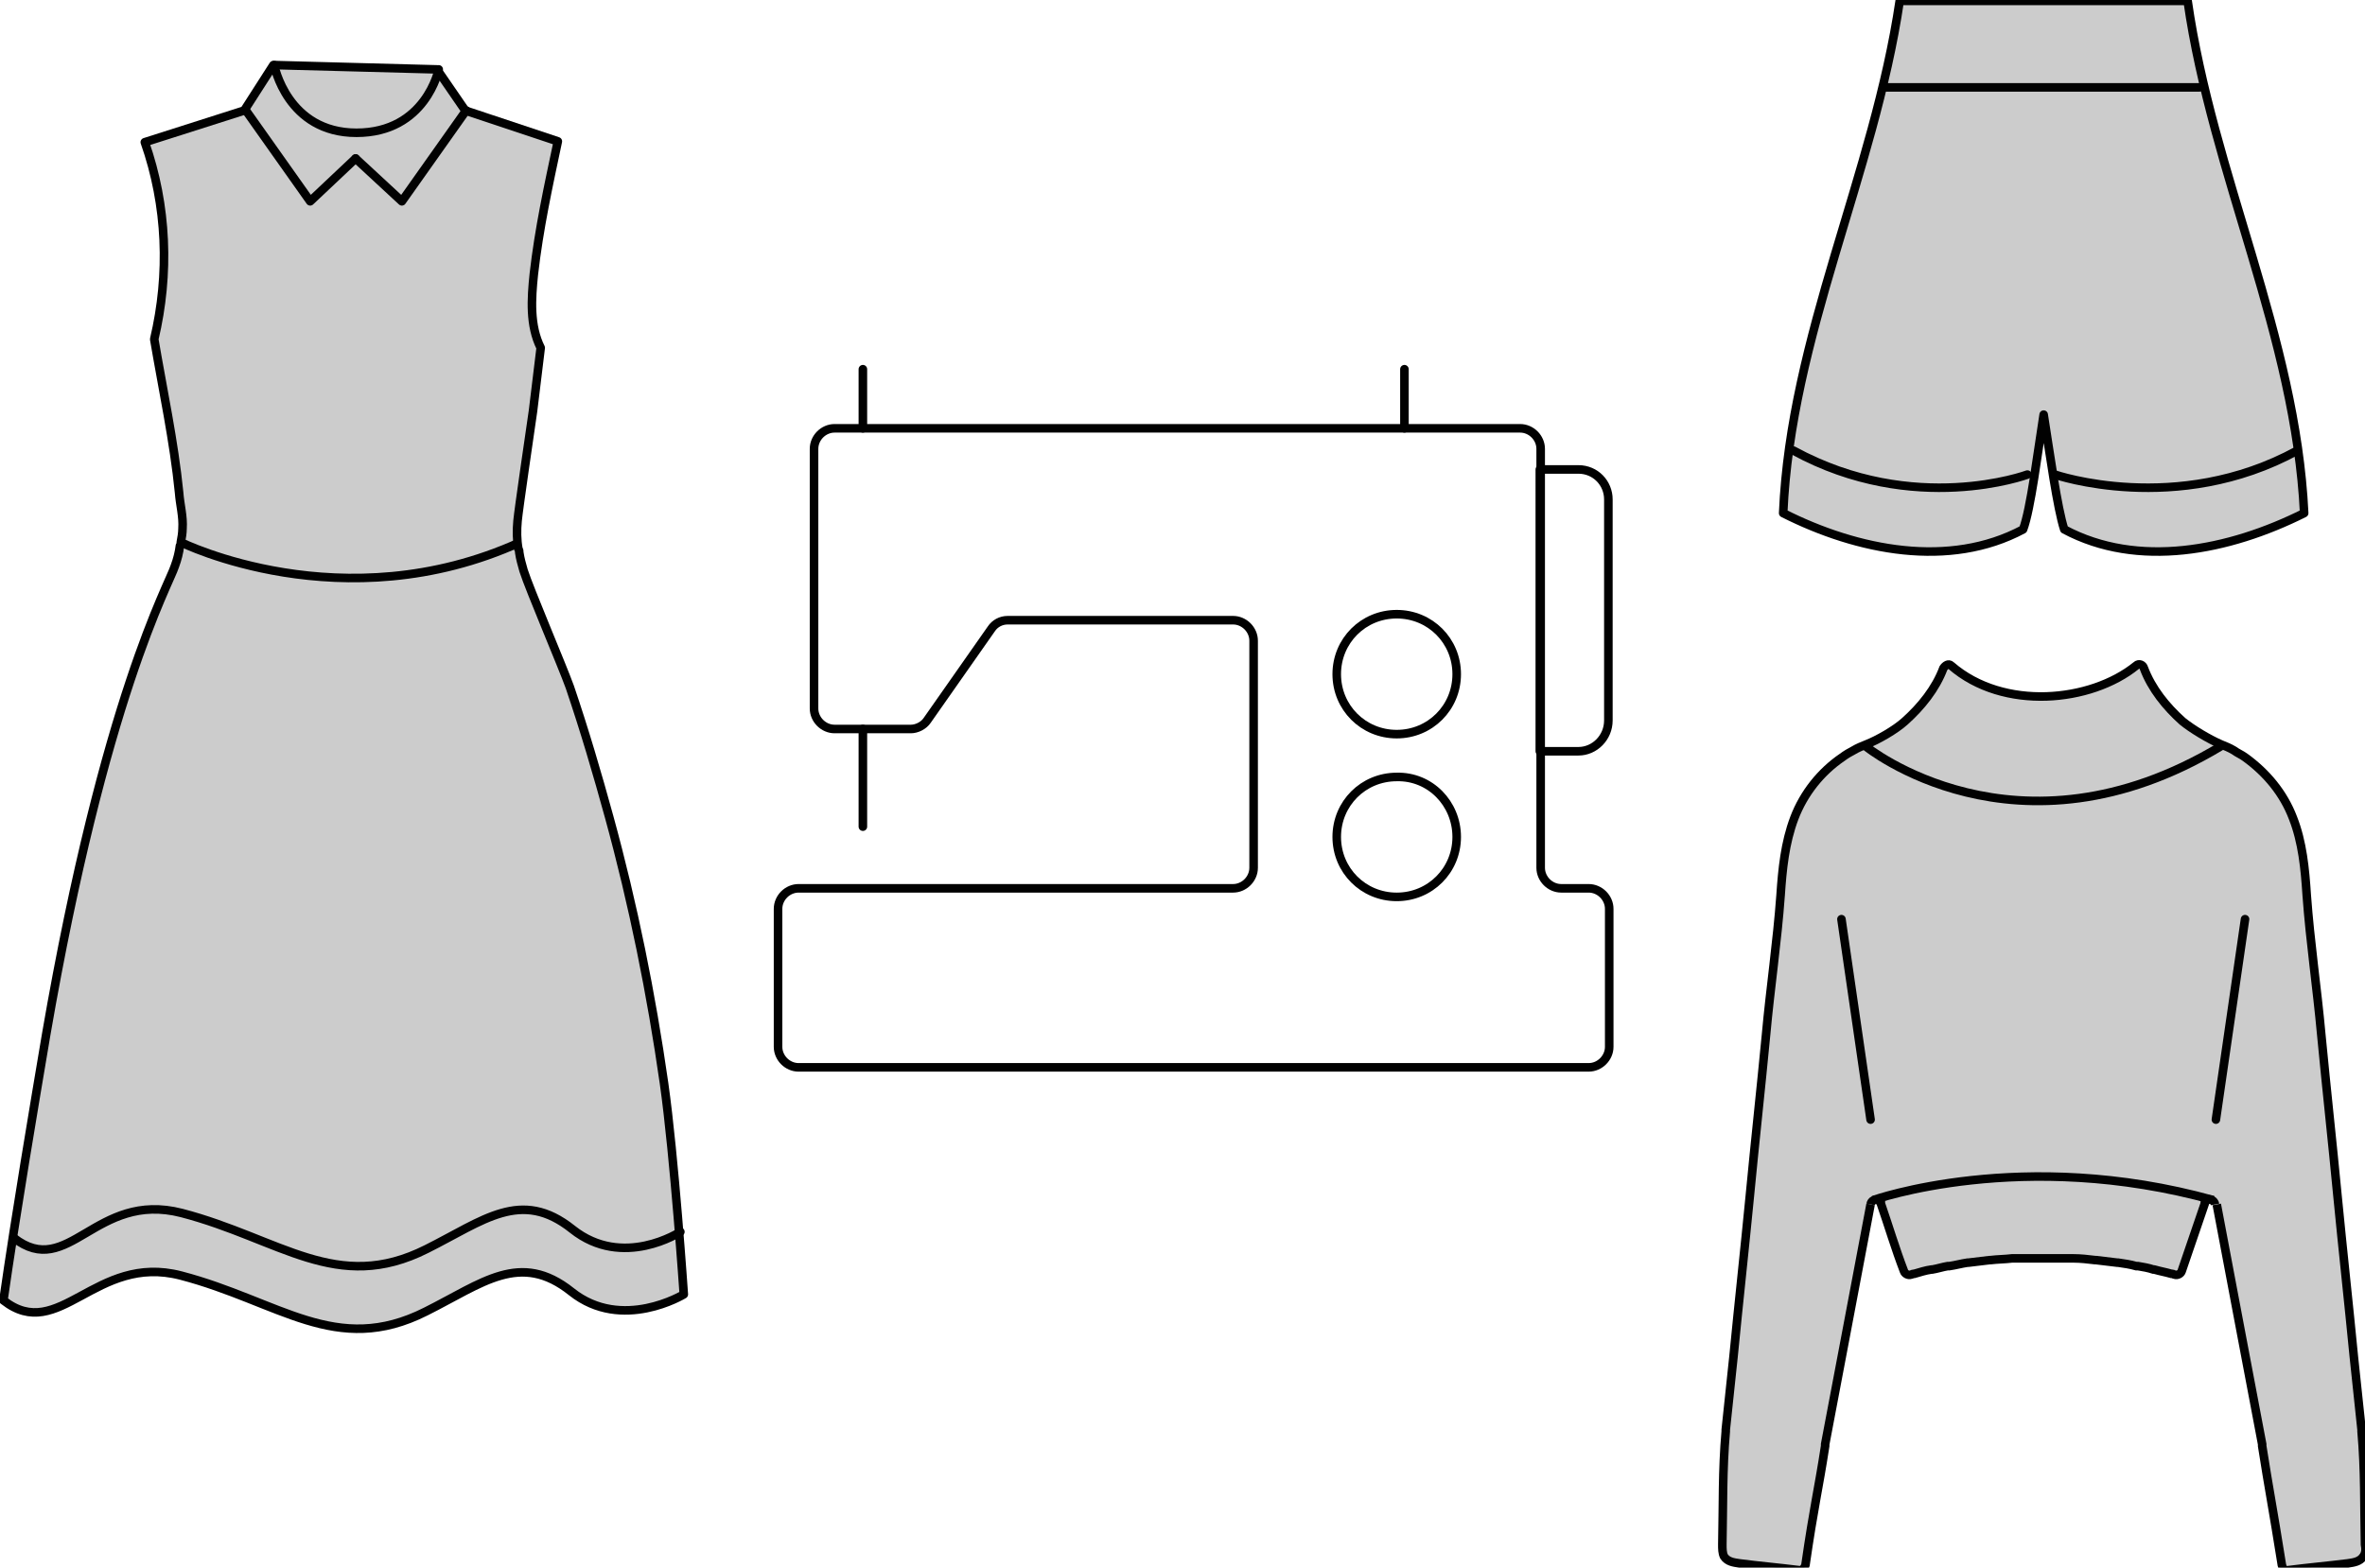 <?xml version="1.0" encoding="utf-8"?>
<!-- Generator: Adobe Illustrator 22.1.0, SVG Export Plug-In . SVG Version: 6.00 Build 0)  -->
<svg version="1.1" id="Слой_1" xmlns="http://www.w3.org/2000/svg" xmlns:xlink="http://www.w3.org/1999/xlink" x="0px" y="0px"
	 viewBox="0 0 276 183" style="enable-background:new 0 0 276 183;" xml:space="preserve">
<style type="text/css">
	.st0{fill:none;stroke:#010101;stroke-miterlimit:10;}
	.st1{fill:none;stroke:#010101;stroke-linecap:round;stroke-linejoin:round;stroke-miterlimit:10;}
	.st2{fill:#CCCCCC;}
	.st3{fill:none;stroke:#010101;stroke-linejoin:round;stroke-miterlimit:10;}
</style>
<g id="clothes">
	<path class="st0" d="M93.2,103.7h50.7c1.3,0,2.4-1.1,2.4-2.4V74.8c0-1.3-1.1-2.4-2.4-2.4h-26.3c-0.8,0-1.5,0.4-1.9,1l-7.5,10.7
		c-0.4,0.6-1.2,1-1.9,1h-8.9c-1.3,0-2.4-1.1-2.4-2.4V52.4c0-1.3,1.1-2.4,2.4-2.4h80c1.3,0,2.4,1.1,2.4,2.4v48.9
		c0,1.3,1.1,2.4,2.4,2.4h3.2c1.3,0,2.4,1.1,2.4,2.4v16.1c0,1.3-1.1,2.4-2.4,2.4H93.2c-1.3,0-2.4-1.1-2.4-2.4v-16.1
		C90.8,104.8,91.9,103.7,93.2,103.7z"/>
	<line class="st1" x1="100.7" y1="50" x2="100.7" y2="43.1"/>
	<line class="st1" x1="163.9" y1="50" x2="163.9" y2="43.1"/>
	<line class="st1" x1="100.7" y1="85.1" x2="100.7" y2="96.5"/>
	<path class="st1" d="M184.2,87.7h-4.5V54.8h4.5c2,0,3.5,1.6,3.5,3.5v25.8C187.7,86.1,186.1,87.7,184.2,87.7z"/>
	<path class="st0" d="M170,97.7c0,3.9-3.1,7-7,7c-3.9,0-7-3.1-7-7c0-3.9,3.1-7,7-7C166.9,90.6,170,93.8,170,97.7z"/>
	<path class="st0" d="M170,78.7c0,3.9-3.1,7-7,7c-3.9,0-7-3.1-7-7c0-3.9,3.1-7,7-7C166.9,71.7,170,74.8,170,78.7z"/>
	<path class="st2" d="M276,180.3c-0.1-4.5,0-8.7-0.4-13.2c0-0.1,0-0.1,0-0.2c-0.3-2.8-0.6-5.6-0.9-8.5c-0.6-6.2-1.3-12.5-1.9-18.7
		c-0.6-6.3-1.3-12.6-1.9-18.9c-0.5-5.5-1.3-10.8-1.7-16.3c-0.2-3.1-0.5-6.2-1.6-9c-1.1-2.9-3.1-5.3-5.6-7.1
		c-0.4-0.3-0.9-0.5-1.3-0.8h0c-0.5-0.3-1-0.5-1.5-0.7c-1.4-0.6-3.4-1.8-4.5-2.7c-1.9-1.7-3.6-3.8-4.5-6.2c-0.1-0.4-0.6-0.6-0.9-0.3
		c-5.3,4.3-15.5,5.3-21.6,0c-0.3-0.3-0.7,0-0.9,0.3c-0.9,2.4-2.6,4.5-4.5,6.2c-1.1,1-3.2,2.2-4.5,2.7c-0.5,0.2-1,0.4-1.5,0.7h0
		c-0.4,0.2-0.9,0.5-1.3,0.8c-2.5,1.7-4.5,4.2-5.6,7.1c-1.1,2.9-1.4,6-1.6,9c-0.4,5.5-1.2,10.8-1.7,16.3c-0.6,6.3-1.3,12.6-1.9,18.9
		c-0.6,6.2-1.3,12.5-1.9,18.7c-0.3,2.8-0.6,5.6-0.9,8.5c0,0.1,0,0.1,0,0.2c-0.4,4.5-0.3,8.7-0.4,13.2c0,0.5,0,1,0.2,1.4
		c0.4,0.6,1.1,0.7,1.8,0.8c2.3,0.3,4.6,0.5,7,0.8c0.4,0,0.6-0.3,0.7-0.6c1-6.9,1.5-8.7,2.3-13.9c0,0,0,0,0-0.1c0,0,0-0.1,0-0.1
		c0.4-2,4-21.2,5.3-28c0.1-0.5,0.5-0.6,0.9-0.5c0.1,0.1,0.2,0.2,0.3,0.3c0,0,0,0,0,0.1c0.9,2.6,1.7,5.3,2.7,7.9
		c0.1,0.3,0.5,0.5,0.8,0.4c0.1,0,0.2-0.1,0.3-0.1c0,0,0.1,0,0.1,0c0.7-0.2,1.3-0.4,2-0.5c0.1,0,0.1,0,0.1,0h0
		c0.6-0.1,1.2-0.3,1.8-0.4l0.1,0l0.1,0c0.7-0.1,1.4-0.3,2.1-0.4c0,0,0.1,0,0.1,0c0.8-0.1,1.6-0.2,2.5-0.3c0.1,0,0.1,0,0.1,0
		c0.8-0.1,1.7-0.1,2.5-0.2c0.1,0,0.1,0,0.1,0c0.7,0,1.4,0,2.1,0c0.1,0,0.1,0,0.1,0c0.4,0,0.8,0,1.2,0c0.4,0,0.8,0,1.2,0
		c0.1,0,0.1,0,0.2,0c0.7,0,1.4,0,2.1,0c0,0,0.1,0,0.1,0c0.8,0,1.7,0.1,2.5,0.2c0,0,0.1,0,0.1,0c0.8,0.1,1.6,0.2,2.5,0.3
		c0,0,0.1,0,0.1,0c0.7,0.1,1.4,0.2,2.1,0.4l0.1,0l0.1,0c0.6,0.1,1.2,0.2,1.8,0.4h0c0,0,0.1,0,0.1,0c0.7,0.2,1.3,0.3,2,0.5
		c0,0,0.1,0,0.1,0c0.1,0,0.2,0.1,0.3,0.1c0.3,0.1,0.7-0.1,0.8-0.4c0.9-2.6,1.8-5.3,2.7-7.9c0,0,0,0,0-0.1c0.1-0.2,0.2-0.3,0.3-0.3
		c0.3-0.2,0.8,0,0.9,0.5c1.3,6.8,4.9,26,5.3,28c0,0.1,0,0.1,0,0.1c0,0,0,0,0,0.1c0.8,5.1,1.2,7,2.3,13.9c0.1,0.4,0.3,0.7,0.7,0.6
		c2.3-0.3,4.6-0.5,7-0.8c0.7-0.1,1.4-0.2,1.8-0.8C276,181.3,276,180.8,276,180.3"/>
	<path class="st0" d="M218.3,140.6c0.1-0.5,0.5-0.6,0.9-0.5c0.1,0.1,0.2,0.2,0.3,0.3c0,0,0,0,0,0.1c0.9,2.6,1.7,5.3,2.7,7.9
		c0.1,0.3,0.5,0.5,0.8,0.4c0.1,0,0.2-0.1,0.3-0.1c0,0,0.1,0,0.1,0c0.7-0.2,1.3-0.4,2-0.5c0.1,0,0.1,0,0.1,0h0
		c0.6-0.1,1.2-0.3,1.8-0.4l0.1,0l0.1,0c0.7-0.1,1.4-0.3,2.1-0.4c0.1,0,0.1,0,0.1,0c0.8-0.1,1.6-0.2,2.5-0.3c0.1,0,0.1,0,0.1,0
		c0.8-0.1,1.7-0.1,2.5-0.2c0.1,0,0.1,0,0.1,0c0.7,0,1.4,0,2.1,0c0.1,0,0.1,0,0.1,0c0.4,0,0.8,0,1.2,0c0.4,0,0.8,0,1.2,0
		c0.1,0,0.1,0,0.2,0c0.7,0,1.4,0,2.1,0c0,0,0.1,0,0.2,0c0.8,0,1.7,0.1,2.5,0.2c0,0,0.1,0,0.1,0c0.8,0.1,1.6,0.2,2.5,0.3
		c0,0,0.1,0,0.1,0c0.7,0.1,1.4,0.2,2.1,0.4l0.1,0l0.1,0c0.6,0.1,1.2,0.2,1.8,0.4h0c0,0,0.1,0,0.1,0c0.7,0.2,1.3,0.3,2,0.5
		c0,0,0.1,0,0.1,0c0.1,0,0.2,0.1,0.3,0.1c0.3,0.1,0.7-0.1,0.8-0.4c0.9-2.6,1.8-5.3,2.7-7.9c0,0,0,0,0-0.1c0.1-0.2,0.2-0.3,0.3-0.3
		c0.3-0.2,0.8,0,0.9,0.5"/>
	<path class="st0" d="M258.7,140.6c1.3,6.8,4.9,26,5.3,28c0,0.1,0,0.1,0,0.1c0,0,0,0,0,0.1c0.8,5.1,1.2,7,2.3,13.9
		c0.1,0.4,0.3,0.7,0.7,0.6c2.3-0.3,4.6-0.5,7-0.8c0.7-0.1,1.4-0.2,1.8-0.8c0.3-0.4,0.3-0.9,0.2-1.4c-0.1-4.5,0-8.7-0.4-13.2
		c0-0.1,0-0.1,0-0.2c-0.3-2.8-0.6-5.6-0.9-8.5c-0.6-6.2-1.3-12.5-1.9-18.7c-0.6-6.3-1.3-12.6-1.9-18.9c-0.5-5.5-1.3-10.8-1.7-16.3
		c-0.2-3.1-0.5-6.2-1.6-9c-1.1-2.9-3.1-5.3-5.6-7.1c-0.4-0.3-0.9-0.5-1.3-0.8h0c-0.5-0.3-1-0.5-1.5-0.7c-1.4-0.6-3.4-1.8-4.5-2.7
		c-1.9-1.7-3.6-3.8-4.5-6.2c-0.1-0.4-0.6-0.6-0.9-0.3c-5.3,4.3-15.5,5.3-21.6,0c-0.3-0.3-0.7,0-0.9,0.3c-0.9,2.4-2.6,4.5-4.5,6.2
		c-1.1,1-3.2,2.2-4.5,2.7c-0.5,0.2-1,0.4-1.5,0.7h0c-0.4,0.2-0.9,0.5-1.3,0.8c-2.5,1.7-4.5,4.2-5.6,7.1c-1.1,2.9-1.4,6-1.6,9
		c-0.4,5.5-1.2,10.8-1.7,16.3c-0.6,6.3-1.3,12.6-1.9,18.9c-0.6,6.2-1.3,12.5-1.9,18.7c-0.3,2.8-0.6,5.6-0.9,8.5c0,0.1,0,0.1,0,0.2
		c-0.4,4.5-0.3,8.7-0.4,13.2c0,0.5,0,1,0.2,1.4c0.4,0.6,1.1,0.7,1.8,0.8c2.3,0.3,4.6,0.5,7,0.8c0.4,0,0.6-0.3,0.7-0.6
		c1-6.9,1.5-8.7,2.3-13.9c0,0,0,0,0-0.1c0,0,0-0.1,0-0.1c0.4-2,4-21.2,5.3-28"/>
	<path class="st0" d="M217.7,87.1c0,0,17.6,14.4,41.5,0"/>
	<path class="st0" d="M218.6,140.1c0,0,17.4-6.2,39.7,0"/>
	<line class="st1" x1="218.3" y1="130.7" x2="214.9" y2="107.3"/>
	<line class="st1" x1="258.6" y1="130.7" x2="262" y2="107.3"/>
	<path class="st2" d="M255.3,0.1c-3.9,0-29.8,0-33.7,0c-2.9,20.3-12.6,39.1-13.6,59.8c8.8,4.4,19.4,6.5,28,1.9
		c0.8-2.4,1.7-9,2.4-13.4c0.7,4.4,1.5,11,2.4,13.4c8.6,4.6,19.3,2.5,28-1.9C267.9,39.3,258.3,20.5,255.3,0.1"/>
	<path class="st1" d="M255.3,0.1c2.9,20.3,12.6,39.1,13.6,59.8c-8.8,4.4-19.4,6.5-28,1.9c-0.8-2.4-1.7-9-2.4-13.4
		c-0.7,4.4-1.5,11-2.4,13.4c-8.6,4.6-19.3,2.5-28-1.9c0.9-20.7,10.6-39.5,13.6-59.8H255.3z"/>
	<line class="st1" x1="220.1" y1="10.2" x2="256.7" y2="10.2"/>
	<path class="st1" d="M239.8,55.4c0,0,14.2,4.9,28.3-2.8"/>
	<path class="st1" d="M236.6,55.4c0,0-13.2,4.9-27.3-2.8"/>
	<path class="st2" d="M21.1,148.9c11.5,3,18.1,9.5,28.6,4.2c6.6-3.3,11-7.1,17-2.3c5.9,4.7,13.1,0.3,13.1,0.3s-1.1-16.1-2.3-24.6
		c-1.5-10.5-3.6-20.9-6.4-31.1c-1.4-5.1-2.9-10.2-4.6-15.2c-0.9-2.5-4.7-11.4-5.4-13.6c-0.2-0.7-0.4-1.4-0.5-2.1v0
		c0-0.1,0-0.3-0.1-0.4c-0.2-1.1-0.2-2.2-0.1-3.3c0.1-1.2,1.5-10.7,1.8-12.8c0.3-2.5,0.6-4.9,0.9-7.4c-1.3-2.6-1.1-5.7-0.8-8.6
		c0.6-5.3,1.7-10.3,2.8-15.5l-10.8-3.6l-3.3-4.8l0,0L32.2,7.6l-0.3,0l-3.1,5l-0.2,0.3l-0.1,0l-11.6,3.7C19.5,24,19.8,32,18,39.6
		c1,5.9,2.3,11.9,2.9,17.9c0.1,1.4,0.5,2.8,0.4,4.2c0,0.5-0.1,1.1-0.2,1.6c0,0.1,0,0.3-0.1,0.4c-0.1,0.8-0.3,1.6-0.6,2.4
		c-0.7,2.2-8.2,15.3-15,54.6c-1.4,8.3-3.6,21.3-5,31.1C6.9,156.9,11.1,146.3,21.1,148.9"/>
	<path class="st1" d="M1.6,144.5c6.4,5,9.5-5.5,19.6-2.9c11.5,3,18.1,9.5,28.6,4.2c6.6-3.3,11-7.1,17-2.3c5.9,4.7,12.6,0.3,12.6,0.3
		"/>
	<path class="st1" d="M21.1,148.9c11.5,3,18.1,9.5,28.6,4.2c6.6-3.3,11-7.1,17-2.3c5.9,4.7,13.1,0.3,13.1,0.3s-1.1-16.1-2.3-24.6
		c-1.5-10.5-3.6-20.9-6.4-31.1c-1.4-5.1-2.9-10.2-4.6-15.2c-0.9-2.5-4.7-11.4-5.4-13.6c-0.2-0.7-0.4-1.4-0.5-2.1v0
		c0-0.1,0-0.3-0.1-0.4c-0.2-1.1-0.2-2.2-0.1-3.3c0.1-1.2,1.5-10.7,1.8-12.8c0.3-2.5,0.6-4.9,0.9-7.4c-1.3-2.6-1.1-5.7-0.8-8.6
		c0.6-5.3,1.7-10.3,2.8-15.5l-10.8-3.6l-3.3-4.8l0,0L32.2,7.6l-0.3,0l-3.4,5.3l-11.6,3.7C19.5,24,19.8,32,18,39.6
		c1,5.9,2.3,11.9,2.9,17.9c0.1,1.4,0.5,2.8,0.4,4.2c0,0.5-0.1,1.1-0.2,1.6c0,0.1,0,0.3-0.1,0.4c-0.1,0.8-0.3,1.6-0.6,2.4
		c-0.7,2.2-8.2,15.3-15,54.6c-1.4,8.3-3.6,21.3-5,31.1C6.9,156.9,11.1,146.3,21.1,148.9z"/>
	<path class="st3" d="M21.1,63.3c0,0,18.9,9.4,39.6,0"/>
	<path class="st1" d="M32,7.6c0,0,1.5,7.9,9.6,7.9c8.1,0,9.6-7.4,9.6-7.4"/>
	<polyline class="st1" points="28.7,12.9 36.2,23.5 41.5,18.5 	"/>
	<polyline class="st1" points="54.4,12.9 46.9,23.5 41.5,18.5 	"/>
</g>
</svg>
